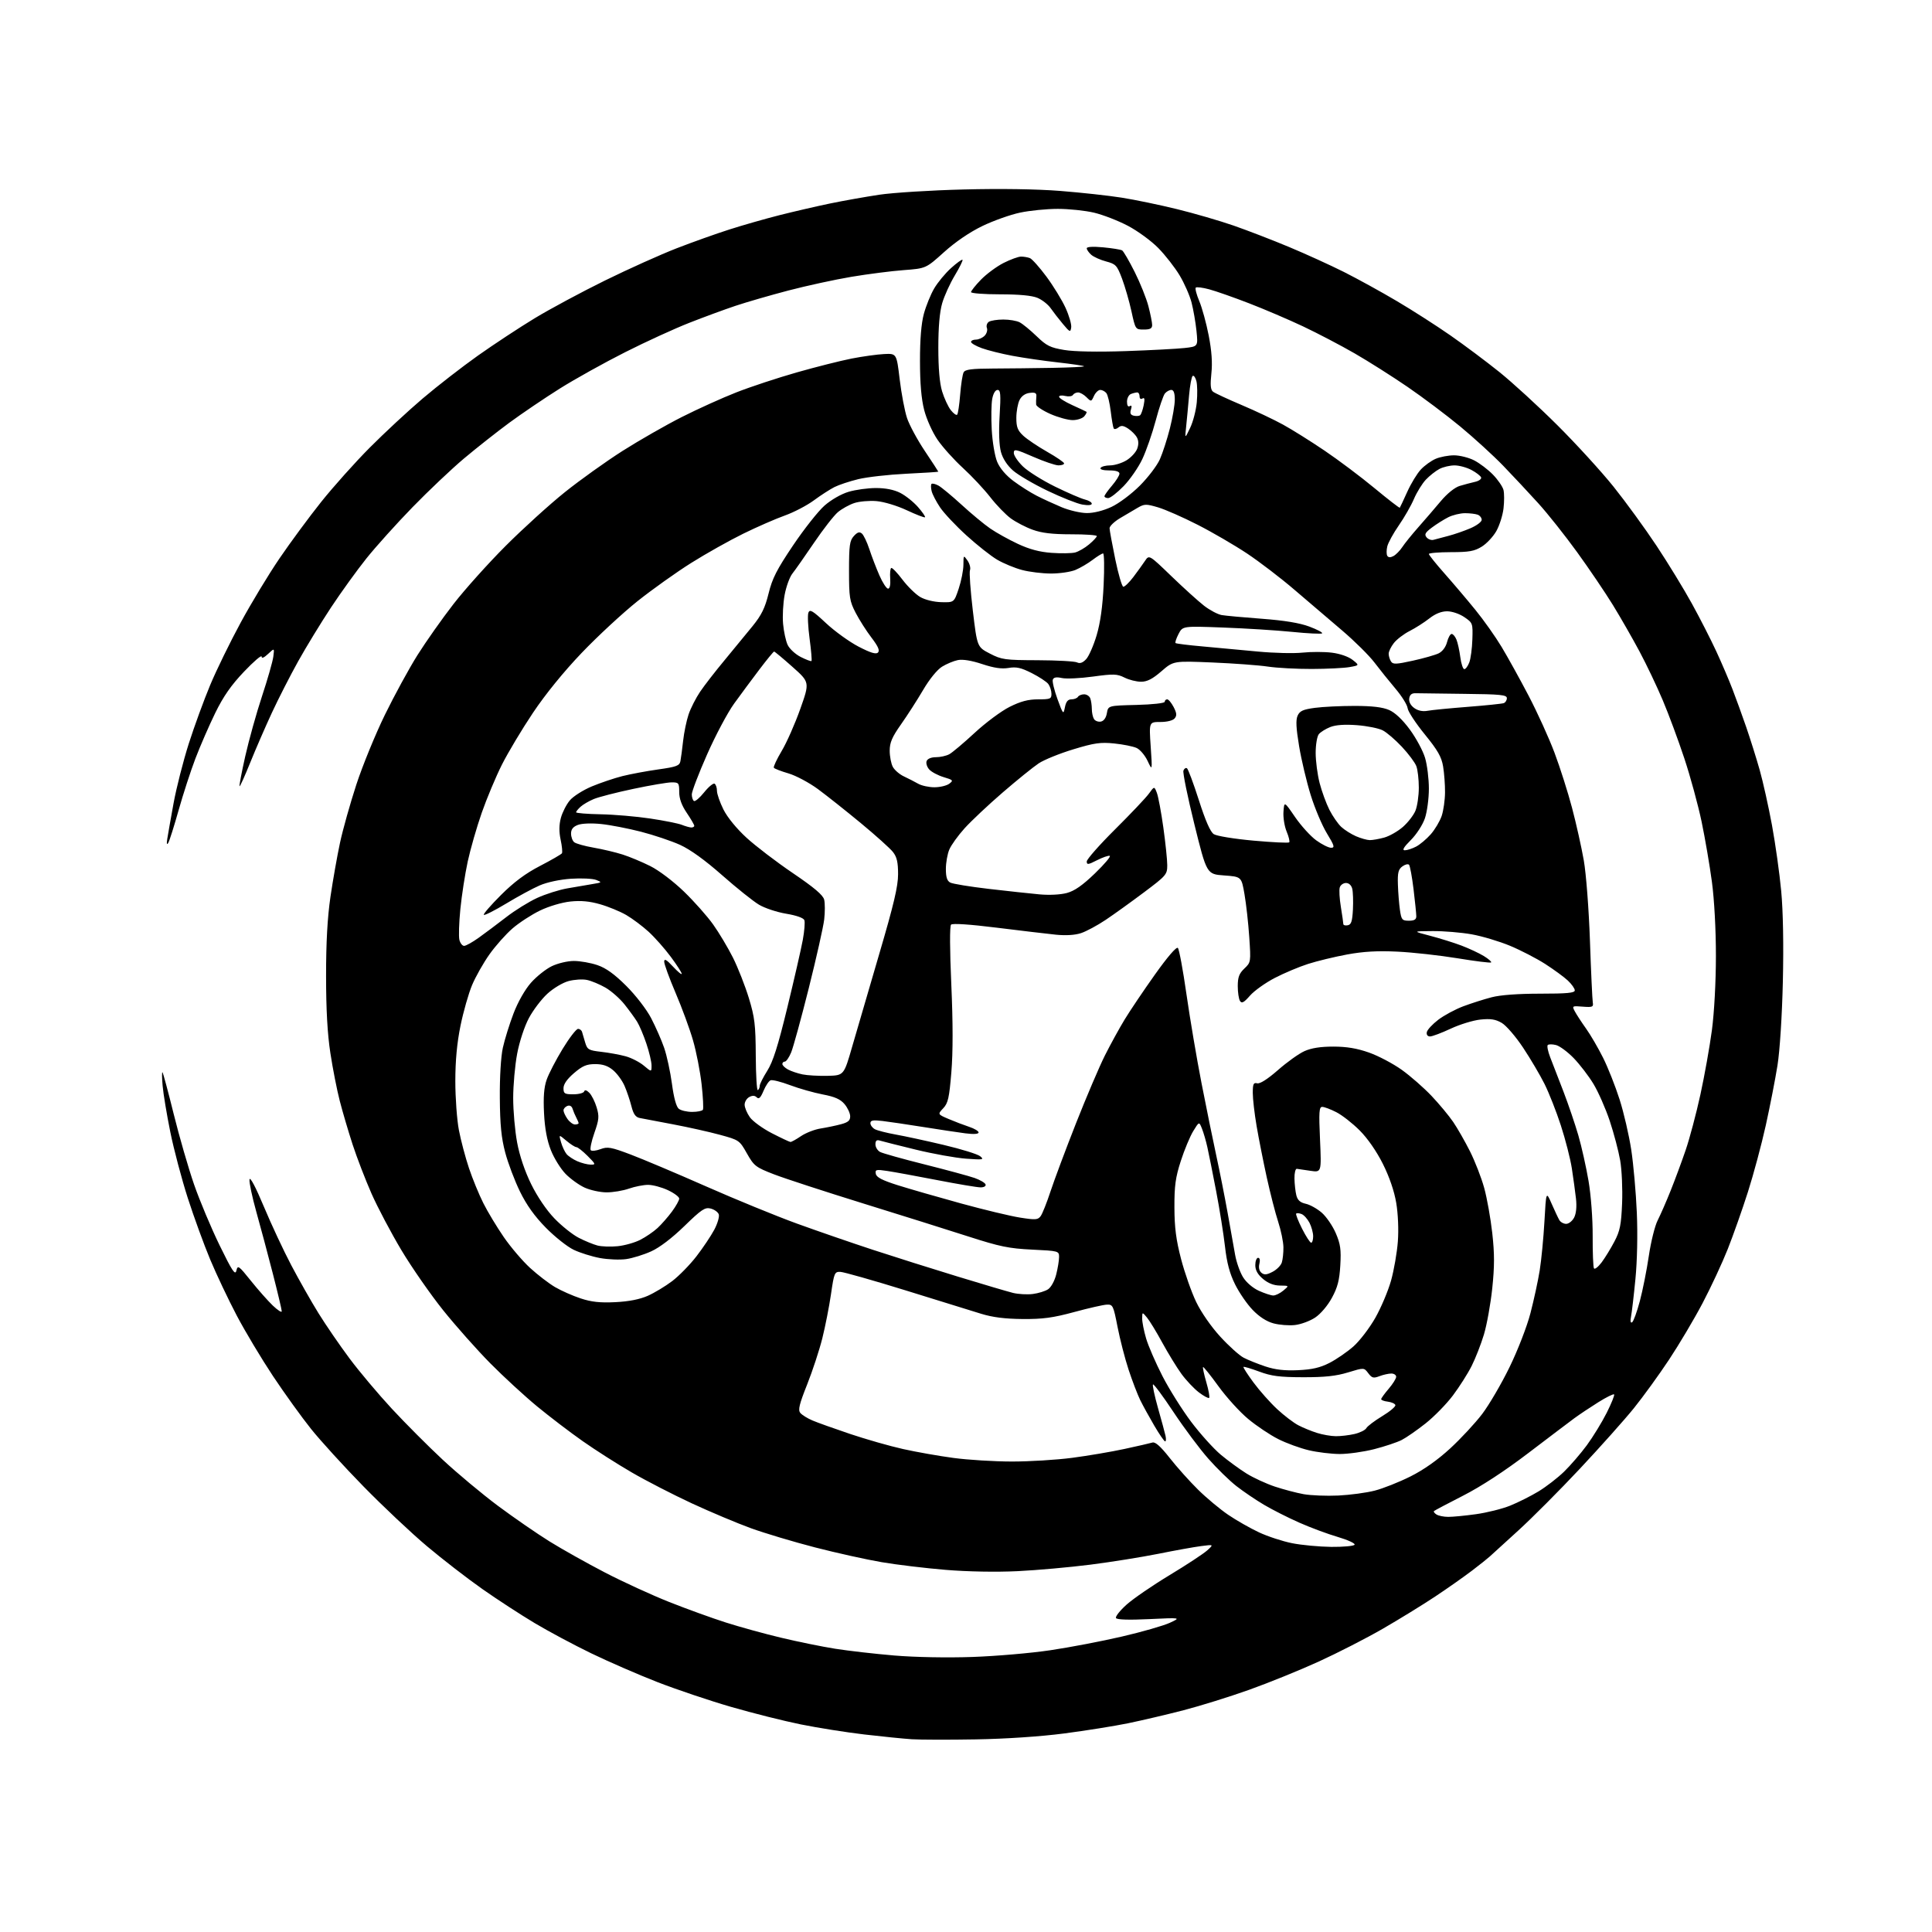 <?xml version="1.0" encoding="UTF-8" standalone="no"?>
<svg 
  version="1.1" 
  xmlns="http://www.w3.org/2000/svg" 
  xmlns:xlink="http://www.w3.org/1999/xlink" 
  xmlns:svg="http://www.w3.org/2000/svg"
  xmlns:rdf="http://www.w3.org/1999/02/22-rdf-syntax-ns#"
  xmlns:cc="http://creativecommons.org/ns#"
  xmlns:dc="http://purl.org/dc/elements/1.1/"
  viewBox="0 0 768 768"
  width="768"
  height="768"
>
<style>svg {background-color: white; }</style>"
<path stroke="none" fill="black" fill-rule="evenodd" d="M388.00,691.43C377.27,691.62 365.80,691.59 362.50,691.38C359.20,691.17 350.65,690.30 343.50,689.47C336.35,688.63 325.03,686.83 318.34,685.48C311.65,684.13 299.16,680.99 290.60,678.51C282.03,676.03 268.83,671.58 261.26,668.63C253.69,665.68 241.88,660.54 235.00,657.21C228.12,653.88 218.00,648.47 212.50,645.18C207.00,641.90 197.68,635.83 191.78,631.69C185.89,627.56 175.99,619.91 169.78,614.69C163.58,609.48 152.18,598.75 144.46,590.85C136.74,582.96 127.36,572.67 123.63,568.00C119.89,563.33 113.09,553.88 108.51,547.00C103.94,540.12 97.47,529.32 94.13,522.99C90.80,516.66 86.05,506.65 83.58,500.74C81.10,494.83 77.09,483.81 74.65,476.25C72.22,468.69 69.09,456.88 67.70,450.00C66.31,443.12 64.93,434.87 64.65,431.64C64.36,428.42 64.33,426.00 64.59,426.26C64.85,426.52 66.86,434.00 69.06,442.89C71.26,451.78 74.89,464.33 77.12,470.78C79.35,477.22 83.93,488.12 87.28,495.00C92.33,505.33 93.49,507.08 93.97,505.08C94.51,502.82 94.90,503.09 99.69,509.08C102.51,512.61 106.44,517.05 108.41,518.95C110.39,520.84 112.00,521.88 112.00,521.25C112.00,520.62 110.41,513.90 108.46,506.30C106.51,498.71 103.56,487.65 101.89,481.72C100.23,475.79 99.01,470.01 99.18,468.87C99.38,467.60 101.59,471.78 104.89,479.65C107.85,486.72 112.76,497.23 115.81,503.00C118.85,508.77 123.70,517.33 126.59,522.00C129.48,526.67 135.04,534.77 138.94,540.00C142.84,545.23 150.42,554.23 155.77,560.00C161.12,565.77 170.23,574.91 176.02,580.30C181.80,585.68 191.69,593.93 197.98,598.62C204.27,603.30 213.49,609.66 218.46,612.75C223.43,615.84 233.35,621.40 240.50,625.11C247.65,628.82 259.12,634.08 266.00,636.81C272.88,639.54 283.00,643.21 288.50,644.96C294.00,646.72 303.90,649.45 310.50,651.02C317.10,652.60 326.77,654.57 332.00,655.40C337.23,656.23 347.80,657.44 355.50,658.09C363.72,658.78 376.52,659.02 386.50,658.67C395.85,658.35 409.80,657.15 417.50,656.00C425.20,654.86 438.02,652.41 446.00,650.55C453.98,648.70 462.52,646.24 465.00,645.10C469.50,643.02 469.50,643.02 456.88,643.62C448.73,644.01 444.03,643.86 443.63,643.21C443.28,642.65 445.19,640.23 447.86,637.84C450.54,635.45 458.24,630.17 464.99,626.10C471.73,622.03 478.43,617.62 479.87,616.32C482.50,613.94 482.50,613.94 477.50,614.59C474.75,614.94 467.10,616.32 460.50,617.65C453.90,618.97 441.75,620.92 433.50,621.97C425.25,623.02 412.20,624.19 404.50,624.56C396.03,624.97 384.77,624.77 376.00,624.05C368.02,623.40 356.55,622.02 350.50,620.99C344.45,619.96 332.52,617.32 324.00,615.12C315.48,612.92 304.00,609.48 298.50,607.49C293.00,605.49 282.43,601.04 275.00,597.60C267.58,594.15 256.83,588.63 251.13,585.31C245.42,582.00 236.66,576.41 231.65,572.89C226.64,569.38 218.49,563.16 213.52,559.07C208.56,554.98 200.19,547.28 194.92,541.96C189.66,536.64 181.23,527.16 176.20,520.89C171.18,514.63 163.69,503.86 159.57,496.97C155.45,490.07 150.10,479.95 147.68,474.47C145.26,468.98 141.89,460.23 140.18,455.00C138.48,449.77 136.17,441.95 135.06,437.62C133.94,433.29 132.26,424.74 131.33,418.62C130.16,411.02 129.62,401.33 129.62,388.00C129.61,374.60 130.16,364.74 131.36,356.50C132.33,349.90 134.04,340.23 135.16,335.00C136.28,329.77 139.21,319.36 141.66,311.86C144.11,304.37 149.21,291.91 152.98,284.19C156.75,276.47 162.58,265.78 165.94,260.43C169.30,255.09 175.75,245.94 180.27,240.11C184.80,234.28 194.13,223.88 201.00,217.01C207.88,210.13 218.45,200.53 224.50,195.68C230.55,190.83 240.90,183.43 247.50,179.23C254.10,175.04 264.68,168.99 271.00,165.79C277.32,162.59 287.10,158.17 292.72,155.97C298.34,153.76 309.14,150.20 316.72,148.04C324.30,145.88 334.10,143.41 338.50,142.54C342.90,141.68 348.73,140.87 351.45,140.74C356.41,140.50 356.41,140.50 357.64,150.80C358.32,156.47 359.63,163.38 360.55,166.16C361.48,168.95 364.66,174.84 367.62,179.26C370.58,183.69 373.00,187.39 373.00,187.50C373.00,187.61 367.26,187.98 360.25,188.32C353.24,188.66 344.67,189.63 341.20,190.47C337.74,191.31 333.46,192.73 331.70,193.62C329.94,194.51 326.25,196.89 323.50,198.92C320.75,200.95 315.57,203.65 312.00,204.92C308.43,206.19 301.00,209.43 295.49,212.13C289.99,214.83 280.66,220.07 274.77,223.77C268.88,227.47 259.26,234.32 253.39,239.00C247.53,243.68 237.57,252.90 231.26,259.50C224.10,266.99 216.81,275.96 211.85,283.37C207.48,289.90 201.93,299.17 199.52,303.96C197.11,308.76 193.50,317.37 191.50,323.09C189.50,328.82 186.99,337.55 185.92,342.50C184.86,347.45 183.54,355.94 183.00,361.37C182.46,366.80 182.29,372.32 182.62,373.62C182.95,374.93 183.79,376.00 184.50,376.00C185.20,376.00 187.82,374.54 190.32,372.75C192.82,370.96 197.71,367.30 201.19,364.61C204.66,361.91 210.21,358.47 213.52,356.95C216.82,355.43 222.22,353.72 225.52,353.14C228.81,352.55 233.30,351.78 235.50,351.43C239.33,350.80 239.39,350.73 237.00,349.79C235.62,349.25 231.12,349.04 227.00,349.31C222.56,349.61 217.49,350.69 214.57,351.95C211.86,353.12 205.87,356.36 201.26,359.15C196.65,361.93 192.63,363.96 192.33,363.66C192.03,363.36 195.10,359.82 199.14,355.79C204.34,350.60 208.91,347.20 214.71,344.20C219.22,341.86 223.13,339.60 223.38,339.19C223.64,338.77 223.41,336.35 222.86,333.80C222.19,330.63 222.22,327.91 222.96,325.13C223.56,322.91 225.16,319.77 226.52,318.16C227.87,316.55 231.80,314.06 235.24,312.62C238.68,311.19 244.15,309.34 247.39,308.52C250.63,307.71 257.05,306.51 261.66,305.86C268.88,304.85 270.10,304.40 270.47,302.60C270.70,301.44 271.19,297.80 271.55,294.50C271.91,291.20 272.89,286.48 273.72,284.00C274.56,281.52 276.62,277.48 278.29,275.00C279.96,272.52 284.32,266.90 287.98,262.50C291.63,258.10 296.67,251.97 299.17,248.88C302.72,244.50 304.11,241.66 305.52,235.93C306.98,229.94 308.79,226.40 315.27,216.78C319.65,210.28 325.27,203.17 327.76,200.98C330.39,198.67 334.41,196.36 337.33,195.50C340.10,194.67 345.00,194.00 348.22,194.00C352.05,194.00 355.40,194.67 357.88,195.94C359.98,197.01 363.14,199.53 364.91,201.55C366.68,203.56 367.94,205.40 367.71,205.62C367.48,205.85 364.22,204.59 360.46,202.83C356.56,201.01 351.38,199.45 348.42,199.20C345.56,198.96 341.59,199.31 339.59,199.97C337.59,200.63 334.66,202.26 333.07,203.59C331.49,204.92 327.23,210.39 323.59,215.75C319.95,221.11 316.09,226.62 314.99,228.00C313.90,229.38 312.51,233.20 311.90,236.50C311.29,239.80 311.01,244.97 311.29,248.00C311.56,251.03 312.37,254.77 313.09,256.33C313.81,257.89 316.15,260.06 318.29,261.15C320.44,262.24 322.37,262.97 322.58,262.76C322.79,262.55 322.45,258.53 321.82,253.83C321.19,249.13 320.98,244.50 321.35,243.54C321.91,242.07 323.03,242.74 328.33,247.69C331.80,250.94 337.63,255.14 341.28,257.04C346.09,259.53 348.22,260.18 349.01,259.39C349.80,258.60 349.09,256.96 346.42,253.46C344.39,250.81 341.56,246.35 340.12,243.57C337.73,238.95 337.50,237.46 337.50,226.86C337.50,216.82 337.76,214.92 339.40,213.11C340.81,211.55 341.64,211.28 342.60,212.08C343.31,212.67 344.65,215.48 345.59,218.33C346.52,221.17 348.32,225.86 349.59,228.75C350.85,231.64 352.40,234.00 353.02,234.00C353.72,234.00 354.04,232.48 353.87,230.02C353.71,227.82 353.90,225.91 354.30,225.77C354.70,225.62 356.71,227.72 358.76,230.44C360.82,233.16 363.98,236.25 365.79,237.31C367.72,238.44 371.18,239.29 374.17,239.37C379.26,239.50 379.26,239.50 381.10,234.00C382.11,230.97 382.96,226.71 382.97,224.53C383.00,220.61 383.02,220.59 384.59,222.82C385.46,224.07 385.91,225.80 385.58,226.65C385.25,227.51 385.76,234.74 386.71,242.70C388.44,257.19 388.44,257.19 393.47,259.80C398.17,262.23 399.42,262.41 412.50,262.45C420.20,262.48 427.24,262.87 428.15,263.32C429.28,263.88 430.41,263.48 431.77,262.02C432.85,260.86 434.72,256.59 435.93,252.53C437.41,247.53 438.31,241.11 438.71,232.58C439.04,225.66 438.94,220.00 438.50,220.00C438.05,220.00 436.18,221.15 434.34,222.55C432.50,223.95 429.44,225.75 427.53,226.55C425.62,227.35 421.24,227.99 417.78,227.99C414.33,227.98 409.13,227.35 406.24,226.57C403.34,225.80 398.92,223.97 396.41,222.50C393.90,221.03 388.40,216.68 384.18,212.84C379.95,209.00 375.25,204.00 373.72,201.73C372.19,199.46 370.67,196.55 370.35,195.26C370.03,193.97 370.00,192.67 370.29,192.37C370.59,192.08 371.80,192.36 373.00,193.00C374.19,193.64 378.32,197.06 382.19,200.60C386.05,204.15 391.20,208.42 393.63,210.09C396.05,211.76 401.00,214.51 404.62,216.20C409.21,218.35 413.26,219.43 418.02,219.77C421.77,220.04 425.97,219.97 427.34,219.63C428.72,219.28 431.23,217.84 432.92,216.41C434.62,214.99 436.00,213.50 436.00,213.10C436.00,212.70 431.39,212.38 425.75,212.39C418.35,212.39 414.11,211.89 410.50,210.58C407.75,209.59 403.83,207.55 401.79,206.06C399.76,204.57 396.10,200.79 393.66,197.65C391.22,194.51 386.33,189.28 382.78,186.03C379.23,182.78 374.69,177.73 372.69,174.81C370.66,171.84 368.32,166.64 367.38,163.00C366.24,158.56 365.71,152.37 365.71,143.50C365.70,134.85 366.22,128.58 367.25,124.75C368.11,121.59 369.95,117.05 371.35,114.67C372.75,112.28 375.75,108.65 378.03,106.59C380.31,104.53 382.37,103.04 382.61,103.27C382.84,103.51 381.46,106.31 379.55,109.49C377.63,112.68 375.37,117.65 374.53,120.55C373.52,124.01 373.00,130.04 373.00,138.22C373.00,146.41 373.51,152.32 374.50,155.57C375.33,158.28 376.87,161.62 377.93,162.99C379.00,164.35 380.14,165.19 380.48,164.85C380.82,164.51 381.36,160.92 381.68,156.87C382.00,152.82 382.62,148.84 383.05,148.02C383.67,146.86 386.16,146.54 394.67,146.50C400.63,146.48 411.31,146.35 418.42,146.23C425.52,146.10 431.15,145.82 430.92,145.59C430.69,145.37 426.00,144.68 420.50,144.06C415.00,143.45 406.90,142.27 402.50,141.45C398.10,140.63 392.59,139.25 390.25,138.39C387.91,137.54 386.00,136.42 386.00,135.92C386.00,135.41 386.87,135.00 387.93,135.00C388.99,135.00 390.55,134.31 391.39,133.47C392.23,132.63 392.64,131.23 392.31,130.37C391.98,129.51 392.34,128.40 393.10,127.91C393.87,127.43 396.44,127.02 398.82,127.02C401.19,127.01 404.11,127.50 405.32,128.12C406.52,128.73 409.55,131.22 412.06,133.64C416.01,137.46 417.48,138.19 423.06,139.12C427.06,139.78 436.33,139.95 447.50,139.57C457.40,139.23 467.92,138.67 470.87,138.34C476.25,137.74 476.25,137.74 475.62,131.55C475.27,128.15 474.38,123.06 473.66,120.25C472.93,117.44 470.79,112.58 468.91,109.45C467.04,106.33 463.23,101.45 460.46,98.62C457.69,95.78 452.24,91.80 448.36,89.76C444.47,87.72 438.42,85.37 434.90,84.54C431.38,83.71 424.90,83.03 420.50,83.03C416.10,83.03 409.35,83.70 405.50,84.52C401.65,85.33 394.90,87.73 390.50,89.85C385.48,92.28 379.82,96.13 375.29,100.21C368.08,106.71 368.08,106.71 359.22,107.38C354.35,107.74 345.00,108.94 338.43,110.04C331.87,111.14 320.59,113.60 313.37,115.49C306.14,117.39 296.69,120.12 292.37,121.57C288.04,123.02 279.77,126.06 274.00,128.33C268.23,130.59 256.75,135.84 248.50,140.01C240.25,144.17 228.55,150.68 222.50,154.48C216.45,158.28 207.43,164.39 202.45,168.05C197.48,171.72 189.38,178.11 184.45,182.25C179.53,186.39 170.31,195.12 163.97,201.64C157.63,208.16 149.38,217.32 145.64,222.00C141.90,226.68 135.57,235.45 131.57,241.50C127.58,247.55 121.71,257.16 118.54,262.85C115.37,268.54 110.66,277.76 108.07,283.35C105.48,288.93 101.60,297.86 99.45,303.19C97.30,308.52 95.40,312.73 95.22,312.55C95.04,312.37 96.06,307.00 97.49,300.62C98.93,294.24 101.92,283.50 104.15,276.76C106.38,270.02 108.40,262.94 108.65,261.03C109.10,257.56 109.10,257.56 106.55,259.96C104.92,261.48 104.00,261.86 104.00,261.00C104.00,260.25 100.85,262.95 97.00,267.00C91.89,272.37 88.81,276.79 85.56,283.42C83.12,288.42 79.58,296.55 77.69,301.50C75.80,306.45 72.80,315.68 71.02,322.00C69.24,328.32 67.39,334.18 66.91,335.00C66.32,336.01 66.19,335.51 66.49,333.50C66.75,331.85 67.87,325.47 68.99,319.33C70.11,313.19 72.84,302.51 75.04,295.60C77.25,288.69 81.09,278.20 83.57,272.27C86.04,266.35 91.49,255.20 95.67,247.50C99.84,239.80 106.78,228.32 111.09,222.00C115.39,215.68 122.86,205.55 127.69,199.50C132.52,193.45 141.21,183.74 146.99,177.93C152.77,172.12 162.22,163.34 168.00,158.43C173.78,153.51 183.68,145.83 190.00,141.35C196.32,136.88 206.45,130.21 212.50,126.54C218.55,122.87 231.15,116.10 240.50,111.50C249.85,106.91 262.68,101.14 269.00,98.69C275.32,96.24 284.80,92.86 290.05,91.19C295.30,89.51 304.23,86.96 309.91,85.52C315.58,84.09 324.56,82.01 329.86,80.91C335.16,79.81 344.00,78.24 349.50,77.41C355.00,76.59 370.07,75.64 383.00,75.32C397.66,74.94 412.14,75.16 421.50,75.90C429.75,76.55 440.72,77.75 445.88,78.57C451.04,79.38 460.89,81.42 467.77,83.11C474.65,84.79 484.83,87.75 490.39,89.68C495.95,91.62 505.87,95.44 512.44,98.19C519.01,100.93 528.80,105.39 534.21,108.10C539.61,110.82 549.09,116.03 555.27,119.69C561.45,123.34 571.00,129.46 576.50,133.29C582.00,137.11 590.77,143.67 596.00,147.87C601.23,152.07 611.60,161.57 619.06,169.00C626.52,176.43 636.59,187.45 641.44,193.50C646.28,199.55 653.97,210.12 658.53,217.00C663.09,223.88 669.41,234.22 672.58,239.99C675.76,245.76 680.11,254.29 682.26,258.94C684.41,263.59 687.30,270.34 688.68,273.95C690.07,277.55 692.52,284.32 694.14,289.00C695.75,293.68 698.16,301.34 699.49,306.03C700.82,310.73 703.02,320.63 704.39,328.03C705.75,335.44 707.41,347.23 708.06,354.24C708.81,362.24 709.05,375.65 708.71,390.24C708.39,403.86 707.51,417.65 706.58,423.50C705.70,429.00 703.61,439.72 701.93,447.33C700.25,454.93 697.05,466.85 694.82,473.83C692.60,480.80 688.99,491.00 686.82,496.50C684.64,502.00 680.14,511.68 676.81,518.00C673.48,524.33 667.47,534.45 663.46,540.50C659.45,546.55 653.16,555.23 649.49,559.78C645.82,564.33 636.18,575.13 628.08,583.78C619.97,592.43 608.89,603.55 603.44,608.50C597.99,613.45 592.94,618.06 592.21,618.73C591.48,619.41 588.33,621.93 585.19,624.32C582.06,626.71 575.45,631.36 570.50,634.65C565.55,637.94 556.18,643.70 549.67,647.46C543.16,651.22 531.69,657.09 524.17,660.52C516.65,663.95 504.20,669.00 496.50,671.74C488.80,674.49 477.10,678.13 470.50,679.84C463.90,681.55 454.00,683.87 448.50,685.01C443.00,686.14 431.52,687.97 423.00,689.08C413.63,690.30 399.78,691.23 388.00,691.43zM529.19,614.91C533.97,614.96 538.15,614.57 538.47,614.05C538.79,613.53 535.78,612.14 531.78,610.96C527.77,609.79 520.90,607.23 516.50,605.28C512.10,603.34 505.80,600.15 502.50,598.20C499.20,596.25 494.25,592.90 491.50,590.75C488.75,588.60 483.71,583.69 480.31,579.83C476.90,575.97 470.68,567.64 466.48,561.31C462.29,554.99 458.62,550.05 458.33,550.33C458.05,550.62 458.94,554.83 460.31,559.68C461.69,564.53 463.04,569.51 463.31,570.75C463.59,571.99 463.52,572.99 463.16,572.98C462.80,572.97 460.86,570.16 458.85,566.73C456.84,563.30 454.31,558.70 453.23,556.50C452.16,554.30 450.09,548.90 448.64,544.50C447.19,540.10 445.22,532.45 444.25,527.50C442.59,518.98 442.37,518.51 440.00,518.61C438.62,518.66 432.77,519.99 427.00,521.56C418.55,523.85 414.54,524.39 406.50,524.33C399.49,524.27 394.56,523.65 390.00,522.24C386.43,521.13 372.93,516.95 360.00,512.95C347.07,508.95 335.41,505.64 334.07,505.59C331.76,505.50 331.57,505.95 330.33,514.47C329.61,519.41 328.06,527.28 326.89,531.97C325.72,536.66 323.00,544.94 320.85,550.36C317.71,558.25 317.17,560.50 318.14,561.66C318.80,562.46 320.95,563.80 322.92,564.64C324.89,565.49 331.68,567.91 338.00,570.04C344.32,572.16 353.77,574.86 359.00,576.02C364.23,577.19 373.23,578.78 379.00,579.55C384.77,580.33 395.21,580.97 402.20,580.98C409.18,580.99 419.98,580.33 426.20,579.51C432.41,578.70 441.77,577.11 447.00,575.98C452.23,574.85 457.24,573.70 458.13,573.43C459.26,573.09 461.40,575.01 464.98,579.57C467.85,583.22 472.92,588.89 476.26,592.17C479.59,595.46 484.98,599.95 488.23,602.16C491.48,604.37 496.99,607.50 500.46,609.13C503.94,610.76 509.87,612.70 513.64,613.45C517.41,614.20 524.41,614.85 529.19,614.91zM575.68,602.98C577.43,602.99 582.38,602.52 586.68,601.92C590.98,601.33 597.10,599.81 600.28,598.53C603.46,597.25 608.54,594.70 611.58,592.86C614.62,591.02 619.18,587.49 621.73,585.02C624.28,582.54 628.35,577.81 630.79,574.51C633.22,571.20 636.77,565.42 638.67,561.65C640.57,557.88 641.90,554.57 641.63,554.30C641.35,554.02 638.51,555.43 635.32,557.43C632.12,559.43 627.84,562.29 625.81,563.78C623.78,565.28 615.53,571.52 607.47,577.66C598.11,584.79 588.79,590.88 581.66,594.52C575.52,597.66 570.29,600.42 570.03,600.67C569.77,600.91 570.22,601.53 571.03,602.04C571.84,602.55 573.93,602.98 575.68,602.98zM532.00,594.50C536.67,594.27 543.20,593.40 546.50,592.54C549.80,591.69 556.16,589.17 560.64,586.93C565.95,584.28 571.45,580.39 576.49,575.76C580.73,571.85 586.45,565.69 589.19,562.08C591.94,558.46 596.83,550.10 600.05,543.50C603.35,536.72 606.98,527.37 608.38,522.00C609.74,516.77 611.40,509.12 612.06,505.00C612.72,500.88 613.57,492.10 613.94,485.50C614.61,473.50 614.61,473.50 616.80,478.50C618.01,481.25 619.38,484.18 619.86,485.00C620.33,485.82 621.56,486.50 622.58,486.50C623.60,486.50 625.02,485.38 625.74,484.00C626.56,482.41 626.83,479.68 626.48,476.50C626.17,473.75 625.43,468.35 624.84,464.50C624.25,460.65 622.28,452.96 620.47,447.40C618.67,441.85 615.74,434.43 613.98,430.90C612.22,427.38 608.40,420.90 605.48,416.50C602.54,412.07 598.75,407.66 596.97,406.62C594.50,405.18 592.55,404.87 588.52,405.29C585.65,405.58 580.32,407.21 576.69,408.91C573.05,410.61 569.36,412.00 568.47,412.00C567.49,412.00 566.98,411.33 567.18,410.30C567.36,409.36 569.41,407.15 571.72,405.38C574.04,403.61 578.53,401.20 581.70,400.01C584.88,398.82 589.93,397.21 592.95,396.43C596.40,395.52 603.50,395.00 612.21,395.00C622.93,395.00 626.00,394.71 626.00,393.69C626.00,392.96 624.76,391.21 623.25,389.79C621.74,388.37 617.67,385.40 614.22,383.18C610.77,380.97 604.48,377.72 600.25,375.96C596.01,374.20 589.16,372.15 585.03,371.41C580.89,370.67 573.90,370.09 569.50,370.12C561.50,370.17 561.50,370.17 568.50,371.99C572.35,373.00 577.98,374.75 581.00,375.90C584.02,377.05 588.01,378.91 589.86,380.05C591.71,381.18 593.01,382.32 592.75,382.58C592.49,382.84 586.48,382.10 579.39,380.93C572.30,379.77 561.55,378.58 555.50,378.29C547.58,377.91 541.98,378.23 535.50,379.42C530.55,380.34 523.58,382.02 520.00,383.17C516.42,384.31 510.46,386.82 506.74,388.75C503.02,390.68 498.59,393.84 496.89,395.78C494.46,398.55 493.61,399.00 492.92,397.90C492.43,397.13 492.03,394.48 492.03,392.00C492.03,388.45 492.59,386.98 494.65,385.01C497.24,382.55 497.27,382.41 496.60,372.51C496.23,367.01 495.38,359.35 494.71,355.50C493.50,348.50 493.50,348.50 486.60,348.00C479.69,347.50 479.69,347.50 474.78,327.64C472.08,316.72 470.12,307.13 470.43,306.33C470.73,305.53 471.37,305.11 471.83,305.39C472.29,305.68 474.43,311.39 476.57,318.09C479.18,326.25 481.13,330.70 482.50,331.59C483.63,332.33 490.59,333.47 498.23,334.16C505.77,334.84 512.18,335.15 512.48,334.85C512.78,334.55 512.32,332.62 511.46,330.56C510.60,328.50 510.03,324.94 510.20,322.66C510.50,318.50 510.50,318.50 514.81,324.79C517.19,328.25 520.97,332.41 523.21,334.04C525.46,335.67 528.12,337.00 529.12,337.00C530.69,337.00 530.45,336.20 527.45,331.25C525.52,328.09 522.63,321.23 521.01,316.00C519.39,310.77 517.32,302.07 516.42,296.65C515.21,289.40 515.05,286.19 515.83,284.48C516.68,282.60 518.00,282.01 522.69,281.38C525.89,280.95 533.00,280.61 538.50,280.61C545.50,280.62 549.61,281.11 552.20,282.24C554.58,283.28 557.52,286.06 560.44,290.02C562.94,293.42 565.66,298.48 566.49,301.28C567.32,304.07 568.00,309.58 568.00,313.50C568.00,317.43 567.29,322.73 566.42,325.29C565.53,327.89 563.07,331.70 560.80,333.96C557.98,336.78 557.27,338.00 558.43,338.00C559.35,338.00 561.36,337.35 562.90,336.55C564.44,335.75 567.07,333.54 568.75,331.64C570.42,329.73 572.37,326.45 573.09,324.34C573.80,322.23 574.40,318.02 574.42,315.00C574.45,311.98 574.10,307.34 573.66,304.69C573.03,300.88 571.52,298.24 566.33,291.87C562.74,287.46 559.69,282.80 559.55,281.51C559.41,280.22 557.26,276.76 554.78,273.83C552.30,270.90 548.52,266.20 546.38,263.38C544.25,260.57 538.45,254.82 533.50,250.61C528.55,246.40 520.07,239.16 514.65,234.52C509.24,229.87 500.72,223.36 495.73,220.03C490.73,216.71 481.89,211.56 476.07,208.60C470.26,205.63 463.18,202.52 460.34,201.68C455.62,200.29 454.92,200.30 452.27,201.83C450.68,202.75 447.49,204.62 445.20,206.00C442.90,207.38 441.04,209.18 441.07,210.00C441.09,210.82 442.11,216.36 443.33,222.30C444.55,228.23 445.99,233.15 446.52,233.23C447.06,233.31 448.84,231.59 450.50,229.41C452.15,227.23 454.24,224.33 455.15,222.97C456.79,220.50 456.79,220.50 465.65,229.04C470.52,233.74 476.37,239.03 478.65,240.80C480.93,242.56 484.08,244.23 485.65,244.50C487.22,244.77 494.42,245.43 501.65,245.97C510.58,246.64 516.61,247.63 520.47,249.07C523.59,250.24 525.88,251.45 525.57,251.76C525.26,252.07 519.94,251.82 513.75,251.19C507.56,250.57 495.22,249.79 486.31,249.46C470.13,248.85 470.13,248.85 468.49,252.02C467.59,253.76 467.05,255.38 467.29,255.62C467.52,255.86 472.40,256.47 478.11,256.97C483.82,257.48 493.68,258.39 500.00,259.00C506.32,259.60 514.31,259.80 517.74,259.43C521.18,259.07 526.44,259.07 529.44,259.45C532.68,259.85 536.02,261.02 537.66,262.30C540.42,264.48 540.42,264.48 536.46,265.18C534.28,265.57 527.55,265.90 521.50,265.92C515.45,265.94 507.57,265.52 504.00,264.98C500.43,264.44 490.52,263.71 481.98,263.35C466.46,262.70 466.46,262.70 461.67,266.85C458.15,269.90 456.01,271.00 453.59,271.00C451.79,271.00 448.81,270.26 446.99,269.34C444.03,267.87 442.66,267.83 434.47,268.95C429.40,269.65 423.85,269.91 422.13,269.53C419.93,269.05 418.85,269.24 418.51,270.17C418.24,270.90 419.08,274.37 420.36,277.89C422.62,284.07 422.72,284.17 423.32,281.14C423.77,278.90 424.51,278.00 425.92,278.00C427.00,278.00 428.16,277.55 428.50,277.00C428.84,276.45 429.94,276.00 430.95,276.00C431.96,276.00 433.06,276.71 433.39,277.58C433.73,278.45 434.01,280.36 434.02,281.83C434.02,283.30 434.42,285.11 434.89,285.85C435.36,286.59 436.58,287.03 437.61,286.84C438.78,286.61 439.68,285.36 440.00,283.49C440.52,280.50 440.52,280.50 451.76,280.22C458.14,280.06 463.00,279.52 463.00,278.97C463.00,278.44 463.44,278.00 463.97,278.00C464.51,278.00 465.66,279.38 466.54,281.07C467.78,283.47 467.87,284.46 466.94,285.57C466.23,286.42 463.94,287.00 461.26,287.00C456.76,287.00 456.76,287.00 457.42,296.75C458.08,306.50 458.08,306.50 456.19,302.48C455.15,300.27 453.19,297.95 451.82,297.33C450.45,296.70 446.45,295.90 442.92,295.54C437.46,294.98 435.02,295.33 426.66,297.87C421.24,299.51 415.05,302.02 412.91,303.44C410.76,304.87 404.32,310.07 398.60,315.01C392.87,319.95 386.06,326.36 383.45,329.25C380.84,332.14 378.10,335.95 377.36,337.72C376.61,339.49 376.00,342.96 376.00,345.43C376.00,348.70 376.48,350.18 377.75,350.84C378.71,351.35 385.57,352.47 393.00,353.34C400.43,354.20 409.49,355.19 413.14,355.52C417.07,355.89 421.54,355.66 424.08,354.98C427.17,354.15 430.31,351.95 435.26,347.18C439.04,343.53 441.69,340.40 441.14,340.21C440.60,340.03 438.32,340.82 436.07,341.96C432.56,343.76 432.00,343.82 432.00,342.45C432.00,341.58 437.07,335.83 443.26,329.68C449.45,323.53 455.50,317.15 456.69,315.50C458.85,312.50 458.85,312.50 459.88,315.19C460.44,316.67 461.60,322.87 462.45,328.98C463.30,335.08 464.00,341.80 464.00,343.92C464.00,347.62 463.62,348.07 454.75,354.72C449.66,358.54 442.80,363.47 439.50,365.68C436.20,367.89 431.79,370.26 429.70,370.94C427.30,371.73 423.64,371.95 419.70,371.55C416.29,371.20 405.73,369.95 396.24,368.77C385.50,367.43 378.63,366.98 378.06,367.56C377.50,368.13 377.54,377.50 378.16,391.37C378.83,406.54 378.84,418.26 378.18,426.20C377.34,436.43 376.87,438.51 374.95,440.55C372.70,442.94 372.70,442.94 377.10,444.82C379.52,445.85 383.19,447.25 385.25,447.93C387.31,448.60 389.00,449.61 389.00,450.17C389.00,450.82 387.08,450.94 383.75,450.52C380.86,450.15 373.32,449.01 367.00,448.00C360.68,446.99 353.36,445.91 350.75,445.60C347.02,445.16 346.00,445.35 346.00,446.48C346.00,447.28 346.80,448.36 347.78,448.88C348.75,449.40 352.47,450.35 356.03,450.99C359.59,451.62 368.19,453.48 375.13,455.13C382.08,456.77 388.61,458.79 389.63,459.62C391.33,461.00 390.81,461.09 384.00,460.59C379.88,460.29 370.88,458.67 364.00,456.99C357.12,455.31 350.71,453.70 349.75,453.40C348.48,453.01 348.00,453.42 348.00,454.90C348.00,456.02 348.83,457.37 349.85,457.92C350.86,458.46 358.85,460.70 367.60,462.89C376.34,465.09 385.27,467.51 387.44,468.27C389.61,469.04 391.56,470.19 391.78,470.83C392.00,471.50 391.16,472.00 389.79,472.00C388.49,472.00 380.69,470.69 372.46,469.09C364.23,467.50 355.32,465.86 352.65,465.47C348.25,464.81 347.84,464.92 348.15,466.62C348.41,468.01 350.72,469.20 357.00,471.18C361.68,472.65 372.93,475.89 382.00,478.38C391.07,480.87 401.64,483.41 405.47,484.01C411.67,484.99 412.59,484.92 413.69,483.41C414.37,482.48 416.13,478.06 417.59,473.61C419.06,469.15 423.61,456.97 427.72,446.54C431.83,436.12 437.00,423.99 439.21,419.58C441.42,415.18 444.97,408.72 447.09,405.23C449.22,401.73 454.63,393.70 459.12,387.38C464.13,380.34 467.65,376.25 468.22,376.82C468.73,377.33 470.26,385.57 471.62,395.12C472.99,404.68 475.68,420.60 477.61,430.50C479.54,440.40 482.20,453.45 483.52,459.50C484.84,465.55 486.84,475.68 487.98,482.00C489.11,488.32 490.46,495.89 490.98,498.82C491.50,501.75 492.91,505.74 494.12,507.69C495.40,509.77 498.00,512.00 500.40,513.10C502.66,514.12 505.24,514.97 506.14,514.98C507.04,514.99 508.84,514.11 510.14,513.03C512.50,511.07 512.50,511.07 508.83,511.03C506.37,511.01 504.14,510.14 502.08,508.41C499.94,506.61 499.00,504.93 499.00,502.91C499.00,501.31 499.50,500.00 500.11,500.00C500.78,500.00 500.98,500.95 500.62,502.39C500.25,503.86 500.56,505.22 501.44,505.95C502.54,506.86 503.53,506.78 505.86,505.57C507.51,504.72 509.17,503.05 509.54,501.86C509.92,500.67 510.21,497.94 510.18,495.79C510.15,493.64 509.21,489.10 508.10,485.69C506.98,482.29 504.94,474.32 503.55,468.00C502.17,461.68 500.35,452.50 499.52,447.62C498.68,442.73 498.00,436.81 498.00,434.46C498.00,430.89 498.29,430.26 499.75,430.63C500.86,430.91 503.89,428.97 508.00,425.38C511.57,422.24 516.29,418.86 518.50,417.86C521.23,416.62 524.88,416.04 530.00,416.04C535.34,416.04 539.44,416.73 544.23,418.42C547.92,419.72 553.77,422.81 557.23,425.28C560.68,427.75 566.00,432.41 569.05,435.63C572.11,438.86 575.98,443.52 577.67,446.00C579.36,448.48 582.36,453.73 584.35,457.68C586.33,461.63 588.87,468.15 589.98,472.18C591.10,476.20 592.54,484.30 593.20,490.17C594.12,498.43 594.11,503.41 593.19,512.17C592.53,518.40 591.04,526.65 589.88,530.50C588.72,534.35 586.52,539.98 584.99,543.01C583.47,546.04 580.12,551.30 577.56,554.71C575.00,558.12 570.11,563.12 566.70,565.82C563.29,568.52 559.01,571.49 557.19,572.42C555.37,573.35 550.46,574.99 546.28,576.06C542.10,577.13 535.94,577.99 532.59,577.99C529.24,577.98 523.68,577.31 520.24,576.49C516.80,575.68 511.32,573.68 508.08,572.04C504.83,570.40 499.46,566.80 496.15,564.04C492.83,561.29 487.53,555.44 484.35,551.05C481.18,546.67 478.43,543.24 478.23,543.43C478.04,543.63 478.62,546.34 479.53,549.47C480.44,552.59 480.95,555.39 480.66,555.68C480.37,555.96 478.52,554.98 476.56,553.48C474.60,551.98 471.48,548.67 469.63,546.13C467.78,543.58 464.37,538.01 462.04,533.75C459.72,529.48 456.97,524.98 455.94,523.75C454.07,521.50 454.07,521.50 454.03,524.07C454.01,525.48 454.72,529.08 455.60,532.07C456.48,535.06 459.40,541.77 462.08,547.00C464.76,552.23 469.91,560.41 473.50,565.19C477.10,569.97 482.40,575.85 485.27,578.26C488.15,580.66 492.75,584.02 495.50,585.74C498.25,587.45 503.31,589.78 506.74,590.93C510.17,592.07 515.34,593.44 518.24,593.96C521.13,594.47 527.33,594.72 532.00,594.50zM531.00,570.91C532.92,570.93 536.27,570.54 538.42,570.04C540.58,569.54 542.71,568.49 543.14,567.71C543.58,566.92 546.44,564.77 549.48,562.92C552.53,561.08 554.87,559.10 554.68,558.53C554.50,557.96 553.14,557.36 551.67,557.18C550.20,557.01 549.02,556.56 549.04,556.18C549.06,555.81 550.41,553.94 552.04,552.04C553.67,550.13 555.00,548.00 555.00,547.29C555.00,546.58 554.13,546.00 553.07,546.00C552.00,546.00 549.88,546.47 548.36,547.05C545.97,547.96 545.36,547.80 543.90,545.86C542.21,543.62 542.21,543.62 535.85,545.56C531.11,547.01 526.59,547.49 518.00,547.47C508.64,547.45 505.40,547.03 500.57,545.23C497.31,544.02 494.49,543.18 494.30,543.37C494.11,543.56 495.92,546.37 498.32,549.61C500.72,552.85 504.93,557.59 507.68,560.14C510.43,562.70 514.22,565.58 516.09,566.56C517.97,567.54 521.30,568.91 523.50,569.60C525.70,570.30 529.08,570.89 531.00,570.91zM516.00,544.67C521.60,544.41 524.77,543.68 528.50,541.77C531.25,540.36 535.52,537.42 538.00,535.24C540.48,533.05 544.39,527.94 546.70,523.88C549.00,519.82 551.83,513.12 552.98,509.00C554.13,504.88 555.34,497.90 555.67,493.49C556.02,488.80 555.75,482.45 555.02,478.15C554.24,473.49 552.30,467.82 549.71,462.65C547.19,457.63 543.65,452.53 540.49,449.36C537.66,446.53 533.49,443.27 531.21,442.11C528.94,440.95 526.42,440.00 525.61,440.00C524.37,440.00 524.23,441.98 524.73,453.04C525.31,466.07 525.31,466.07 520.90,465.41C518.48,465.04 516.05,464.69 515.50,464.62C514.95,464.56 514.53,466.30 514.57,468.50C514.61,470.70 514.95,473.70 515.32,475.17C515.81,477.10 516.85,478.03 519.07,478.52C520.76,478.89 523.63,480.50 525.45,482.09C527.26,483.68 529.76,487.33 530.99,490.20C532.85,494.52 533.16,496.71 532.79,502.99C532.45,508.93 531.72,511.74 529.44,515.93C527.75,519.04 524.96,522.32 522.78,523.76C520.72,525.13 517.11,526.46 514.76,526.72C512.40,526.99 508.57,526.69 506.24,526.06C503.50,525.33 500.56,523.43 497.95,520.71C495.71,518.40 492.56,513.80 490.93,510.49C488.80,506.19 487.68,501.94 486.95,495.49C486.39,490.55 484.81,480.65 483.44,473.50C482.07,466.35 480.50,458.48 479.94,456.00C479.39,453.52 478.43,450.22 477.80,448.65C476.67,445.80 476.67,445.80 474.32,449.65C473.03,451.77 470.81,457.10 469.39,461.50C467.27,468.07 466.82,471.38 466.85,480.00C466.88,488.01 467.51,492.87 469.50,500.50C470.94,506.00 473.63,513.66 475.49,517.53C477.45,521.62 481.45,527.39 485.06,531.32C488.46,535.04 492.65,538.81 494.37,539.71C496.09,540.61 499.98,542.17 503.00,543.18C506.94,544.49 510.63,544.91 516.00,544.67zM648.78,525.64C649.33,525.30 650.71,521.53 651.85,517.26C652.99,512.99 654.60,504.90 655.43,499.27C656.26,493.64 657.84,487.27 658.95,485.11C660.05,482.94 662.37,477.65 664.09,473.34C665.82,469.03 668.52,461.74 670.09,457.14C671.66,452.55 674.29,442.65 675.93,435.14C677.57,427.64 679.63,416.10 680.51,409.50C681.44,402.45 682.10,390.28 682.10,380.00C682.11,369.64 681.46,357.65 680.52,350.61C679.65,344.08 677.80,333.28 676.41,326.61C675.01,319.95 671.93,308.63 669.54,301.45C667.16,294.26 663.32,283.91 661.01,278.45C658.71,272.98 654.54,264.23 651.75,259.00C648.96,253.78 644.19,245.45 641.15,240.50C638.11,235.55 631.71,226.10 626.93,219.50C622.15,212.90 615.19,204.12 611.44,200.00C607.70,195.88 601.46,189.20 597.57,185.17C593.68,181.14 586.00,174.12 580.50,169.57C575.00,165.02 565.55,157.92 559.50,153.78C553.45,149.64 544.00,143.65 538.50,140.48C533.00,137.31 523.77,132.48 518.00,129.75C512.23,127.03 502.55,122.89 496.50,120.56C490.45,118.22 483.35,115.73 480.72,115.02C478.09,114.31 475.67,114.00 475.34,114.33C475.00,114.67 475.63,117.09 476.74,119.72C477.85,122.35 479.53,128.49 480.48,133.37C481.66,139.45 482.00,144.20 481.54,148.45C481.05,153.02 481.22,154.93 482.19,155.70C482.91,156.27 488.00,158.64 493.50,160.97C499.00,163.30 506.43,166.81 510.00,168.78C513.58,170.74 521.00,175.39 526.50,179.11C532.00,182.82 540.93,189.53 546.34,194.01C551.75,198.49 556.29,202.01 556.44,201.83C556.58,201.65 557.92,198.80 559.41,195.50C560.90,192.20 563.33,188.21 564.81,186.63C566.29,185.05 568.95,183.13 570.72,182.38C572.49,181.62 575.77,181.00 578.01,181.00C580.25,181.00 583.84,181.90 585.98,182.99C588.13,184.09 591.50,186.64 593.47,188.67C595.44,190.70 597.32,193.44 597.66,194.76C597.99,196.09 597.99,199.40 597.67,202.12C597.35,204.85 596.07,208.88 594.83,211.09C593.59,213.29 590.98,216.09 589.04,217.29C586.10,219.11 584.01,219.49 576.75,219.49C571.94,219.50 568.00,219.83 568.00,220.22C568.00,220.62 570.81,224.13 574.25,228.01C577.69,231.90 583.20,238.39 586.50,242.45C589.80,246.50 594.49,253.13 596.91,257.16C599.34,261.20 604.17,269.92 607.64,276.55C611.11,283.17 615.75,293.38 617.94,299.22C620.14,305.07 623.28,314.94 624.92,321.17C626.57,327.40 628.66,336.77 629.58,342.00C630.52,347.38 631.58,361.26 632.03,374.00C632.46,386.38 632.97,397.40 633.16,398.50C633.46,400.29 633.04,400.46 629.16,400.16C624.93,399.82 624.86,399.86 626.05,402.09C626.72,403.34 628.73,406.42 630.52,408.93C632.31,411.44 635.34,416.65 637.26,420.50C639.19,424.35 642.13,431.79 643.80,437.02C645.48,442.26 647.56,451.26 648.44,457.02C649.32,462.79 650.32,474.02 650.66,482.00C651.04,490.71 650.81,501.29 650.10,508.50C649.46,515.10 648.67,521.79 648.36,523.38C648.00,525.16 648.16,526.02 648.78,525.64zM244.58,517.63C249.95,517.37 254.29,516.52 257.49,515.11C260.15,513.93 264.53,511.29 267.23,509.24C269.93,507.18 274.26,502.76 276.85,499.40C279.44,496.05 282.63,491.28 283.95,488.81C285.26,486.33 286.05,483.58 285.71,482.68C285.37,481.79 283.92,480.77 282.49,480.41C280.24,479.84 278.85,480.77 272.06,487.38C267.15,492.15 262.21,495.92 258.86,497.43C255.91,498.77 251.45,500.15 248.94,500.51C246.43,500.87 241.73,500.68 238.50,500.09C235.27,499.49 230.58,498.02 228.07,496.82C225.55,495.63 220.57,491.68 217.00,488.05C212.52,483.50 209.31,479.02 206.69,473.65C204.59,469.36 201.96,462.40 200.84,458.18C199.29,452.35 198.77,447.13 198.69,436.50C198.62,428.19 199.11,420.06 199.89,416.50C200.62,413.20 202.53,407.06 204.14,402.85C205.87,398.32 208.68,393.37 211.04,390.69C213.23,388.20 216.96,385.23 219.33,384.08C221.74,382.92 225.61,382.00 228.14,382.00C230.62,382.00 234.82,382.74 237.48,383.65C240.90,384.81 244.25,387.23 248.94,391.90C252.70,395.64 256.99,401.20 258.83,404.72C260.62,408.15 262.96,413.47 264.02,416.55C265.08,419.64 266.47,426.06 267.11,430.83C267.84,436.33 268.83,439.96 269.82,440.75C270.68,441.44 273.07,442.00 275.13,442.00C277.19,442.00 279.12,441.62 279.41,441.15C279.70,440.68 279.47,436.12 278.90,431.02C278.33,425.92 276.79,418.05 275.48,413.54C274.18,409.03 271.06,400.54 268.55,394.68C266.05,388.82 264.01,383.23 264.03,382.26C264.05,380.95 264.94,381.45 267.53,384.24C269.44,386.29 271.00,387.58 271.00,387.10C271.00,386.61 269.05,383.58 266.66,380.36C264.28,377.14 260.31,372.66 257.85,370.40C255.39,368.15 251.38,365.15 248.94,363.73C246.50,362.32 241.83,360.39 238.57,359.46C234.38,358.25 230.90,357.93 226.72,358.37C223.32,358.73 218.20,360.25 214.65,361.96C211.27,363.60 206.36,366.79 203.74,369.06C201.12,371.32 197.00,375.95 194.59,379.34C192.18,382.73 189.06,388.25 187.65,391.60C186.25,394.96 184.18,402.23 183.05,407.76C181.66,414.60 181.00,421.66 181.00,429.82C181.00,436.42 181.64,445.17 182.42,449.25C183.20,453.33 185.01,460.14 186.43,464.38C187.85,468.62 190.42,474.88 192.14,478.29C193.85,481.71 197.52,487.78 200.28,491.79C203.04,495.80 207.75,501.31 210.75,504.05C213.74,506.79 218.20,510.20 220.64,511.64C223.09,513.07 227.66,515.10 230.80,516.13C235.08,517.55 238.51,517.93 244.58,517.63zM410.50,514.39C412.70,514.12 415.45,513.28 416.61,512.52C417.82,511.73 419.22,509.18 419.86,506.62C420.49,504.14 421.00,501.02 421.00,499.69C421.00,497.30 420.82,497.25 410.25,496.74C401.03,496.29 397.44,495.55 385.00,491.54C377.02,488.97 358.12,483.03 343.00,478.35C327.88,473.66 311.99,468.48 307.71,466.83C300.39,464.00 299.74,463.50 296.92,458.52C293.97,453.29 293.81,453.18 286.21,451.11C281.97,449.95 273.55,448.07 267.50,446.93C261.45,445.79 255.50,444.66 254.29,444.42C252.65,444.09 251.79,442.87 251.00,439.74C250.41,437.41 249.19,433.78 248.28,431.69C247.38,429.59 245.34,426.78 243.74,425.44C241.67,423.69 239.64,423.00 236.60,423.00C233.18,423.00 231.55,423.69 228.18,426.58C225.41,428.95 224.00,430.97 224.00,432.58C224.00,434.73 224.44,435.00 227.92,435.00C230.07,435.00 232.00,434.49 232.21,433.87C232.46,433.13 233.18,433.32 234.27,434.41C235.19,435.33 236.50,437.93 237.17,440.19C238.25,443.78 238.14,445.03 236.26,450.39C235.08,453.75 234.44,456.83 234.85,457.24C235.25,457.65 237.00,457.45 238.73,456.80C241.51,455.75 242.89,455.99 250.69,458.94C255.53,460.77 269.05,466.48 280.72,471.63C292.39,476.78 308.59,483.41 316.72,486.37C324.85,489.32 338.48,494.02 347.00,496.82C355.52,499.61 370.69,504.40 380.69,507.45C390.70,510.51 400.60,513.43 402.69,513.95C404.79,514.46 408.30,514.66 410.50,514.39zM636.68,501.81C638.04,499.99 640.33,496.25 641.77,493.50C643.97,489.31 644.46,486.86 644.81,478.30C645.04,472.69 644.70,465.04 644.05,461.30C643.40,457.56 641.53,450.47 639.89,445.55C638.25,440.63 635.33,434.02 633.41,430.85C631.49,427.68 627.94,423.06 625.53,420.58C623.12,418.10 619.97,415.78 618.53,415.42C617.09,415.06 615.61,415.05 615.25,415.42C614.89,415.78 615.33,417.97 616.23,420.29C617.14,422.60 619.49,428.70 621.47,433.84C623.44,438.98 626.12,446.85 627.42,451.34C628.72,455.83 630.54,463.98 631.47,469.45C632.44,475.17 633.14,484.47 633.11,491.34C633.08,497.91 633.31,503.70 633.63,504.20C633.94,504.71 635.31,503.63 636.68,501.81zM245.50,495.39C248.25,495.12 252.30,493.98 254.50,492.86C256.70,491.74 259.80,489.62 261.38,488.16C262.96,486.70 265.55,483.74 267.13,481.60C268.71,479.45 270.00,477.14 270.00,476.46C270.00,475.78 267.98,474.27 265.51,473.11C263.04,471.95 259.50,471.00 257.64,471.00C255.77,471.00 252.34,471.68 250.00,472.50C247.66,473.32 243.67,473.99 241.12,473.98C238.58,473.97 234.66,473.12 232.42,472.10C230.17,471.08 226.75,468.61 224.80,466.61C222.86,464.60 220.24,460.39 218.99,457.23C217.44,453.32 216.57,448.64 216.26,442.50C215.94,436.10 216.24,432.26 217.30,429.22C218.11,426.87 220.97,421.36 223.64,416.97C226.31,412.59 229.07,409.00 229.78,409.00C230.49,409.00 231.21,409.56 231.39,410.25C231.58,410.94 232.14,412.85 232.64,414.50C233.47,417.24 234.02,417.55 239.02,418.12C242.03,418.46 246.39,419.26 248.70,419.89C251.02,420.53 254.28,422.21 255.95,423.62C259.00,426.18 259.00,426.18 259.00,423.56C259.00,422.12 258.08,418.20 256.95,414.86C255.83,411.52 254.17,407.60 253.26,406.14C252.36,404.69 250.10,401.59 248.25,399.26C246.39,396.92 242.99,393.93 240.69,392.60C238.38,391.28 235.08,389.90 233.33,389.54C231.59,389.17 228.29,389.38 225.99,390.00C223.66,390.63 219.94,392.86 217.55,395.06C215.20,397.23 211.90,401.58 210.22,404.75C208.46,408.06 206.49,414.05 205.58,418.86C204.71,423.46 204.00,431.40 204.00,436.50C204.00,441.60 204.70,449.54 205.56,454.14C206.53,459.38 208.61,465.56 211.14,470.70C213.57,475.65 217.22,481.05 220.37,484.32C223.24,487.31 227.59,490.78 230.04,492.04C232.49,493.30 235.85,494.68 237.50,495.11C239.15,495.54 242.75,495.67 245.50,495.39zM521.21,494.00C521.64,494.00 522.00,492.85 522.00,491.45C522.00,490.05 521.34,487.63 520.54,486.07C519.73,484.52 518.32,482.95 517.39,482.60C516.47,482.24 515.51,482.16 515.25,482.42C515.00,482.67 516.05,485.38 517.60,488.44C519.15,491.50 520.77,494.00 521.21,494.00zM234.78,462.96C236.92,463.00 236.84,462.78 233.57,459.50C231.64,457.57 229.64,456.00 229.11,456.00C228.58,456.00 226.80,454.86 225.14,453.46C222.12,450.92 222.12,450.92 223.02,454.06C223.51,455.78 224.50,457.89 225.21,458.75C225.92,459.61 227.85,460.89 229.50,461.61C231.15,462.33 233.53,462.94 234.78,462.96zM314.21,453.95C314.59,453.98 316.48,452.94 318.39,451.64C320.31,450.34 323.81,448.97 326.19,448.60C328.56,448.22 332.19,447.47 334.25,446.92C337.17,446.14 337.99,445.43 337.96,443.71C337.94,442.50 336.93,440.33 335.71,438.89C334.07,436.95 331.84,435.96 327.02,435.05C323.45,434.36 317.63,432.71 314.07,431.37C310.51,430.03 307.03,429.16 306.33,429.43C305.63,429.69 304.36,431.59 303.51,433.63C302.35,436.40 301.66,437.06 300.82,436.22C300.05,435.45 299.11,435.41 297.85,436.08C296.83,436.63 296.00,438.00 296.00,439.13C296.00,440.26 296.94,442.51 298.09,444.13C299.24,445.74 303.18,448.60 306.84,450.48C310.50,452.36 313.82,453.92 314.21,453.95zM228.56,447.00C229.35,447.00 230.00,446.77 230.00,446.49C230.00,446.20 229.58,445.19 229.07,444.24C228.56,443.28 227.91,441.72 227.61,440.77C227.28,439.70 226.48,439.26 225.54,439.62C224.69,439.95 224.00,440.74 224.00,441.38C224.00,442.03 224.70,443.56 225.56,444.78C226.41,446.00 227.76,447.00 228.56,447.00zM301.25,433.34C301.66,433.09 302.00,432.32 302.00,431.64C302.00,430.95 303.36,428.25 305.01,425.64C307.27,422.08 309.26,415.81 312.98,400.48C315.71,389.26 318.47,377.18 319.12,373.65C319.77,370.12 320.05,366.58 319.75,365.78C319.40,364.89 316.62,363.90 312.54,363.22C308.88,362.62 304.00,361.00 301.69,359.62C299.39,358.25 292.80,352.98 287.05,347.91C280.26,341.92 274.41,337.70 270.34,335.85C266.89,334.29 259.89,331.94 254.78,330.62C249.68,329.31 242.56,327.93 238.96,327.56C235.13,327.17 231.31,327.31 229.71,327.92C227.80,328.65 227.00,329.66 227.00,331.35C227.00,332.67 227.56,334.22 228.25,334.79C228.94,335.36 232.43,336.34 236.00,336.96C239.57,337.58 244.75,338.81 247.50,339.69C250.25,340.56 255.20,342.63 258.50,344.28C261.94,346.00 267.64,350.32 271.86,354.39C275.91,358.30 281.14,364.20 283.49,367.50C285.84,370.80 289.39,376.75 291.38,380.71C293.36,384.68 296.19,391.88 297.67,396.71C300.01,404.39 300.36,407.28 300.43,419.65C300.47,427.44 300.84,433.60 301.25,433.34zM328.98,427.66C335.46,427.50 335.46,427.50 338.77,416.00C340.59,409.68 345.44,393.08 349.54,379.12C355.31,359.49 357.00,352.33 357.00,347.51C357.00,342.74 356.52,340.66 354.96,338.68C353.84,337.25 348.10,332.09 342.21,327.22C336.32,322.35 328.63,316.25 325.13,313.67C321.63,311.10 316.35,308.29 313.40,307.43C310.45,306.57 307.84,305.56 307.61,305.18C307.38,304.80 308.79,301.79 310.75,298.49C312.72,295.20 316.03,287.71 318.11,281.85C321.89,271.20 321.89,271.20 315.03,265.10C311.26,261.74 307.97,259.00 307.72,259.00C307.48,259.00 304.85,262.20 301.89,266.11C298.92,270.02 294.39,276.14 291.82,279.70C289.24,283.26 284.41,292.36 281.07,299.92C277.73,307.49 275.00,314.62 275.00,315.78C275.00,316.93 275.39,318.12 275.86,318.41C276.33,318.70 278.16,317.15 279.92,314.95C281.68,312.76 283.55,311.22 284.06,311.54C284.58,311.86 285.00,313.13 285.00,314.36C285.00,315.60 286.16,318.94 287.58,321.79C289.14,324.91 292.80,329.39 296.77,333.03C300.41,336.36 308.69,342.68 315.18,347.08C323.65,352.82 327.16,355.80 327.62,357.62C327.97,359.02 327.97,362.58 327.63,365.53C327.28,368.48 324.52,380.76 321.50,392.82C318.48,404.87 315.32,416.37 314.49,418.37C313.66,420.37 312.53,422.00 311.99,422.00C311.44,422.00 311.00,422.43 311.00,422.96C311.00,423.50 312.01,424.48 313.25,425.15C314.49,425.82 317.07,426.69 319.00,427.09C320.93,427.49 325.42,427.74 328.98,427.66zM535.75,367.81C537.14,367.55 537.56,366.26 537.81,361.53C537.97,358.26 537.85,354.55 537.54,353.29C537.19,351.90 536.21,351.00 535.05,351.00C534.00,351.00 532.88,351.79 532.58,352.75C532.27,353.71 532.47,357.20 533.01,360.50C533.55,363.80 533.99,366.87 533.99,367.32C534.00,367.78 534.79,368.00 535.75,367.81zM560.06,366.00C562.19,366.00 563.00,365.52 563.00,364.25C563.00,363.29 562.51,358.45 561.91,353.50C561.31,348.55 560.50,344.16 560.11,343.75C559.71,343.33 558.52,343.63 557.45,344.42C555.86,345.58 555.53,346.92 555.69,351.67C555.79,354.88 556.16,359.41 556.50,361.75C557.07,365.64 557.37,366.00 560.06,366.00zM544.50,333.96C545.60,333.97 548.20,333.52 550.28,332.94C552.35,332.36 555.68,330.46 557.68,328.71C559.67,326.96 561.91,324.08 562.65,322.30C563.39,320.52 564.00,316.38 564.00,313.10C564.00,309.82 563.56,305.96 563.01,304.54C562.47,303.11 559.90,299.67 557.30,296.89C554.69,294.10 551.26,291.15 549.66,290.33C548.07,289.50 543.47,288.58 539.43,288.27C534.56,287.90 530.99,288.15 528.80,289.01C526.98,289.73 524.94,291.00 524.25,291.85C523.56,292.69 523.00,296.04 523.00,299.30C523.00,302.55 523.71,307.94 524.57,311.28C525.44,314.62 527.19,319.41 528.47,321.93C529.75,324.44 531.86,327.49 533.16,328.70C534.45,329.90 537.09,331.57 539.01,332.41C540.93,333.24 543.40,333.94 544.50,333.96zM274.75,328.94C275.44,328.97 275.99,328.66 275.98,328.25C275.97,327.84 274.62,325.52 272.98,323.10C270.95,320.10 270.00,317.47 270.00,314.85C270.00,311.24 269.81,311.00 267.02,311.00C265.37,311.00 258.51,312.16 251.77,313.59C245.03,315.01 237.95,316.83 236.04,317.63C234.13,318.42 231.77,319.80 230.79,320.69C229.80,321.58 229.00,322.58 229.01,322.90C229.01,323.23 233.40,323.59 238.76,323.69C244.12,323.79 253.00,324.55 258.50,325.38C264.00,326.20 269.62,327.33 271.00,327.87C272.38,328.42 274.06,328.90 274.75,328.94zM371.50,312.95C373.70,312.94 376.33,312.31 377.35,311.54C379.06,310.24 378.90,310.05 375.11,308.92C372.87,308.24 370.30,306.88 369.39,305.88C368.49,304.89 368.02,303.38 368.35,302.54C368.70,301.61 370.17,301.00 372.03,301.00C373.74,301.00 376.11,300.48 377.32,299.84C378.52,299.20 383.07,295.37 387.43,291.33C391.79,287.29 398.05,282.63 401.34,280.99C405.74,278.79 408.73,278.00 412.66,278.00C417.54,278.00 418.00,277.81 417.97,275.75C417.95,274.51 417.38,272.78 416.71,271.89C416.04,271.00 413.08,269.06 410.14,267.57C405.87,265.41 404.00,264.99 400.91,265.52C398.15,265.98 395.11,265.53 390.43,263.98C386.24,262.58 382.72,262.01 380.78,262.39C379.10,262.73 376.26,263.91 374.47,265.02C372.54,266.21 369.46,270.00 366.96,274.27C364.62,278.25 360.68,284.39 358.19,287.91C354.61,292.99 353.67,295.18 353.67,298.42C353.67,300.67 354.23,303.56 354.91,304.84C355.60,306.12 357.59,307.83 359.33,308.64C361.07,309.46 363.62,310.76 365.00,311.55C366.38,312.33 369.30,312.96 371.50,312.95zM567.50,282.55C569.15,282.24 576.35,281.54 583.50,280.98C590.65,280.42 597.06,279.76 597.75,279.51C598.44,279.27 599.00,278.37 599.00,277.53C599.00,276.22 596.52,275.97 582.00,275.82C572.65,275.72 563.99,275.61 562.75,275.57C561.18,275.52 560.41,276.15 560.19,277.65C560.00,279.00 560.75,280.42 562.19,281.46C563.69,282.53 565.55,282.91 567.50,282.55zM582.09,266.00C582.62,266.00 583.51,264.79 584.07,263.32C584.63,261.84 585.18,257.71 585.29,254.14C585.50,247.78 585.43,247.59 582.10,245.32C580.16,244.00 577.22,243.00 575.25,243.00C572.95,243.00 570.56,243.97 568.14,245.87C566.14,247.44 562.63,249.68 560.34,250.84C558.06,252.00 555.25,254.14 554.09,255.61C552.94,257.07 552.01,259.00 552.02,259.88C552.02,260.77 552.44,262.14 552.93,262.92C553.70,264.15 554.93,264.11 561.60,262.64C565.88,261.70 570.50,260.38 571.88,259.72C573.39,258.98 574.72,257.21 575.22,255.25C575.68,253.46 576.50,252.00 577.05,252.00C577.60,252.00 578.46,253.01 578.96,254.25C579.47,255.49 580.16,258.64 580.50,261.25C580.84,263.86 581.56,266.00 582.09,266.00zM553.92,221.04C554.91,220.51 556.48,218.91 557.42,217.49C558.35,216.06 561.23,212.50 563.81,209.58C566.39,206.66 570.41,202.00 572.73,199.22C575.27,196.19 578.28,193.77 580.23,193.17C582.03,192.63 584.77,191.90 586.32,191.55C587.87,191.21 588.97,190.42 588.77,189.80C588.56,189.19 586.85,187.85 584.96,186.84C583.08,185.83 580.04,185.00 578.22,185.00C576.39,185.00 573.69,185.63 572.20,186.41C570.72,187.19 568.29,189.10 566.81,190.66C565.34,192.22 563.20,195.68 562.06,198.35C560.92,201.02 558.21,205.75 556.05,208.85C553.89,211.96 551.83,215.71 551.47,217.19C551.11,218.67 551.11,220.36 551.47,220.95C551.90,221.65 552.73,221.68 553.92,221.04zM569.89,214.58C570.78,214.33 573.42,213.62 575.77,213.02C578.12,212.41 582.05,211.05 584.52,209.99C586.98,208.94 589.00,207.43 589.00,206.64C589.00,205.86 588.29,204.94 587.42,204.61C586.55,204.27 584.28,204.00 582.37,204.00C580.46,204.00 577.46,204.73 575.70,205.62C573.94,206.51 571.02,208.35 569.20,209.71C566.53,211.71 566.13,212.45 567.09,213.61C567.75,214.40 569.01,214.84 569.89,214.58zM432.00,203.95C434.75,203.97 438.57,203.02 441.81,201.51C444.78,200.13 449.77,196.39 453.10,193.06C456.39,189.77 459.97,185.06 461.07,182.57C462.17,180.09 463.95,174.60 465.03,170.37C466.11,166.14 467.00,160.95 467.00,158.84C467.00,156.25 466.55,155.00 465.62,155.00C464.86,155.00 463.72,155.63 463.07,156.41C462.43,157.19 460.78,162.02 459.42,167.16C458.05,172.30 455.65,179.20 454.09,182.50C452.54,185.80 449.18,190.64 446.65,193.25C444.11,195.86 441.35,198.00 440.52,198.00C439.68,198.00 439.02,197.66 439.04,197.25C439.06,196.84 440.41,194.94 442.04,193.04C443.67,191.13 445.00,189.00 445.00,188.29C445.00,187.45 443.59,187.00 440.94,187.00C438.49,187.00 437.13,186.60 437.50,186.00C437.84,185.45 439.55,185.00 441.31,185.00C443.06,184.99 445.97,184.09 447.77,183.00C449.58,181.90 451.49,179.84 452.03,178.43C452.67,176.73 452.65,175.22 451.96,173.93C451.40,172.87 449.82,171.27 448.46,170.38C446.55,169.13 445.67,169.03 444.58,169.93C443.81,170.57 442.97,170.74 442.71,170.30C442.46,169.86 441.93,166.80 441.53,163.50C441.13,160.20 440.35,156.94 439.78,156.25C439.22,155.56 438.13,155.00 437.36,155.00C436.59,155.00 435.47,156.08 434.87,157.39C433.80,159.73 433.74,159.74 431.89,157.89C430.85,156.85 429.35,156.00 428.56,156.00C427.77,156.00 426.84,156.45 426.50,157.00C426.16,157.56 424.78,157.73 423.44,157.40C422.10,157.06 421.00,157.21 421.00,157.72C421.00,158.24 423.36,159.73 426.25,161.04C429.14,162.35 431.68,163.54 431.89,163.69C432.11,163.83 431.72,164.64 431.02,165.48C430.32,166.31 428.25,167.00 426.41,167.00C424.56,167.00 420.57,165.90 417.53,164.56C414.49,163.21 411.95,161.52 411.88,160.81C411.82,160.09 411.86,158.68 411.96,157.68C412.11,156.23 411.56,155.92 409.35,156.18C407.56,156.38 406.09,157.41 405.29,159.00C404.60,160.38 404.02,163.55 404.01,166.06C404.00,169.76 404.52,171.11 406.75,173.19C408.26,174.60 412.54,177.48 416.25,179.59C419.96,181.70 423.00,183.78 423.00,184.21C423.00,184.65 421.99,184.99 420.75,184.99C419.51,184.98 415.01,183.45 410.75,181.59C403.77,178.54 403.00,178.39 403.00,180.06C403.00,181.07 404.63,183.48 406.61,185.41C408.60,187.35 414.34,190.95 419.36,193.42C424.39,195.89 429.74,198.20 431.25,198.56C432.76,198.92 434.00,199.67 434.00,200.22C434.00,200.83 432.52,200.97 430.25,200.57C428.19,200.21 421.97,197.75 416.43,195.09C410.89,192.43 404.71,188.81 402.69,187.04C400.37,185.00 398.61,182.29 397.89,179.66C397.17,177.03 396.98,171.72 397.37,165.25C397.88,156.70 397.74,155.00 396.54,155.00C395.67,155.00 394.82,156.43 394.43,158.55C394.06,160.50 393.97,166.01 394.23,170.80C394.49,175.62 395.45,181.31 396.38,183.56C397.45,186.13 399.83,188.94 402.87,191.21C405.50,193.18 409.65,195.81 412.08,197.05C414.51,198.30 418.98,200.35 422.00,201.62C425.02,202.88 429.52,203.93 432.00,203.95zM473.10,170.09C474.27,167.66 475.45,163.08 475.74,159.92C476.03,156.76 475.96,152.99 475.60,151.55C475.24,150.10 474.57,149.15 474.12,149.43C473.67,149.70 473.02,153.21 472.67,157.22C472.33,161.22 471.81,166.75 471.52,169.50C470.99,174.50 470.99,174.50 473.10,170.09zM453.23,165.05C453.63,164.71 454.27,162.92 454.64,161.06C455.12,158.63 454.99,157.89 454.16,158.40C453.47,158.83 453.00,158.48 453.00,157.56C453.00,156.70 452.59,156.00 452.08,156.00C451.58,156.00 450.45,156.27 449.58,156.61C448.71,156.94 448.00,158.32 448.00,159.67C448.00,161.20 448.41,161.86 449.11,161.43C449.85,160.98 450.00,161.43 449.57,162.79C449.10,164.27 449.41,164.95 450.71,165.25C451.69,165.47 452.83,165.38 453.23,165.05zM425.82,130.17C425.52,132.19 425.27,132.08 422.50,128.76C420.85,126.78 418.66,123.96 417.63,122.48C416.59,121.00 414.25,119.17 412.41,118.40C410.20,117.48 405.14,117.00 397.53,117.00C391.19,117.00 386.00,116.60 386.00,116.12C386.00,115.64 387.78,113.40 389.97,111.15C392.15,108.91 396.18,105.93 398.93,104.53C401.68,103.14 404.81,102.00 405.88,102.00C406.96,102.00 408.54,102.27 409.40,102.60C410.25,102.93 413.21,106.24 415.97,109.96C418.73,113.68 422.14,119.26 423.56,122.35C424.98,125.45 426.00,128.97 425.82,130.17zM454.68,131.00C451.36,131.00 451.35,130.98 449.77,123.75C448.90,119.76 447.21,113.92 446.03,110.77C444.03,105.47 443.56,104.96 439.69,103.93C437.38,103.32 434.71,102.11 433.75,101.25C432.79,100.39 432.00,99.24 432.00,98.70C432.00,98.09 434.48,97.94 438.54,98.32C442.14,98.66 445.53,99.21 446.07,99.54C446.61,99.88 448.85,103.72 451.04,108.08C453.23,112.44 455.70,118.58 456.51,121.72C457.33,124.85 458.00,128.23 458.00,129.21C458.00,130.57 457.20,131.00 454.68,131.00z" />

</svg>